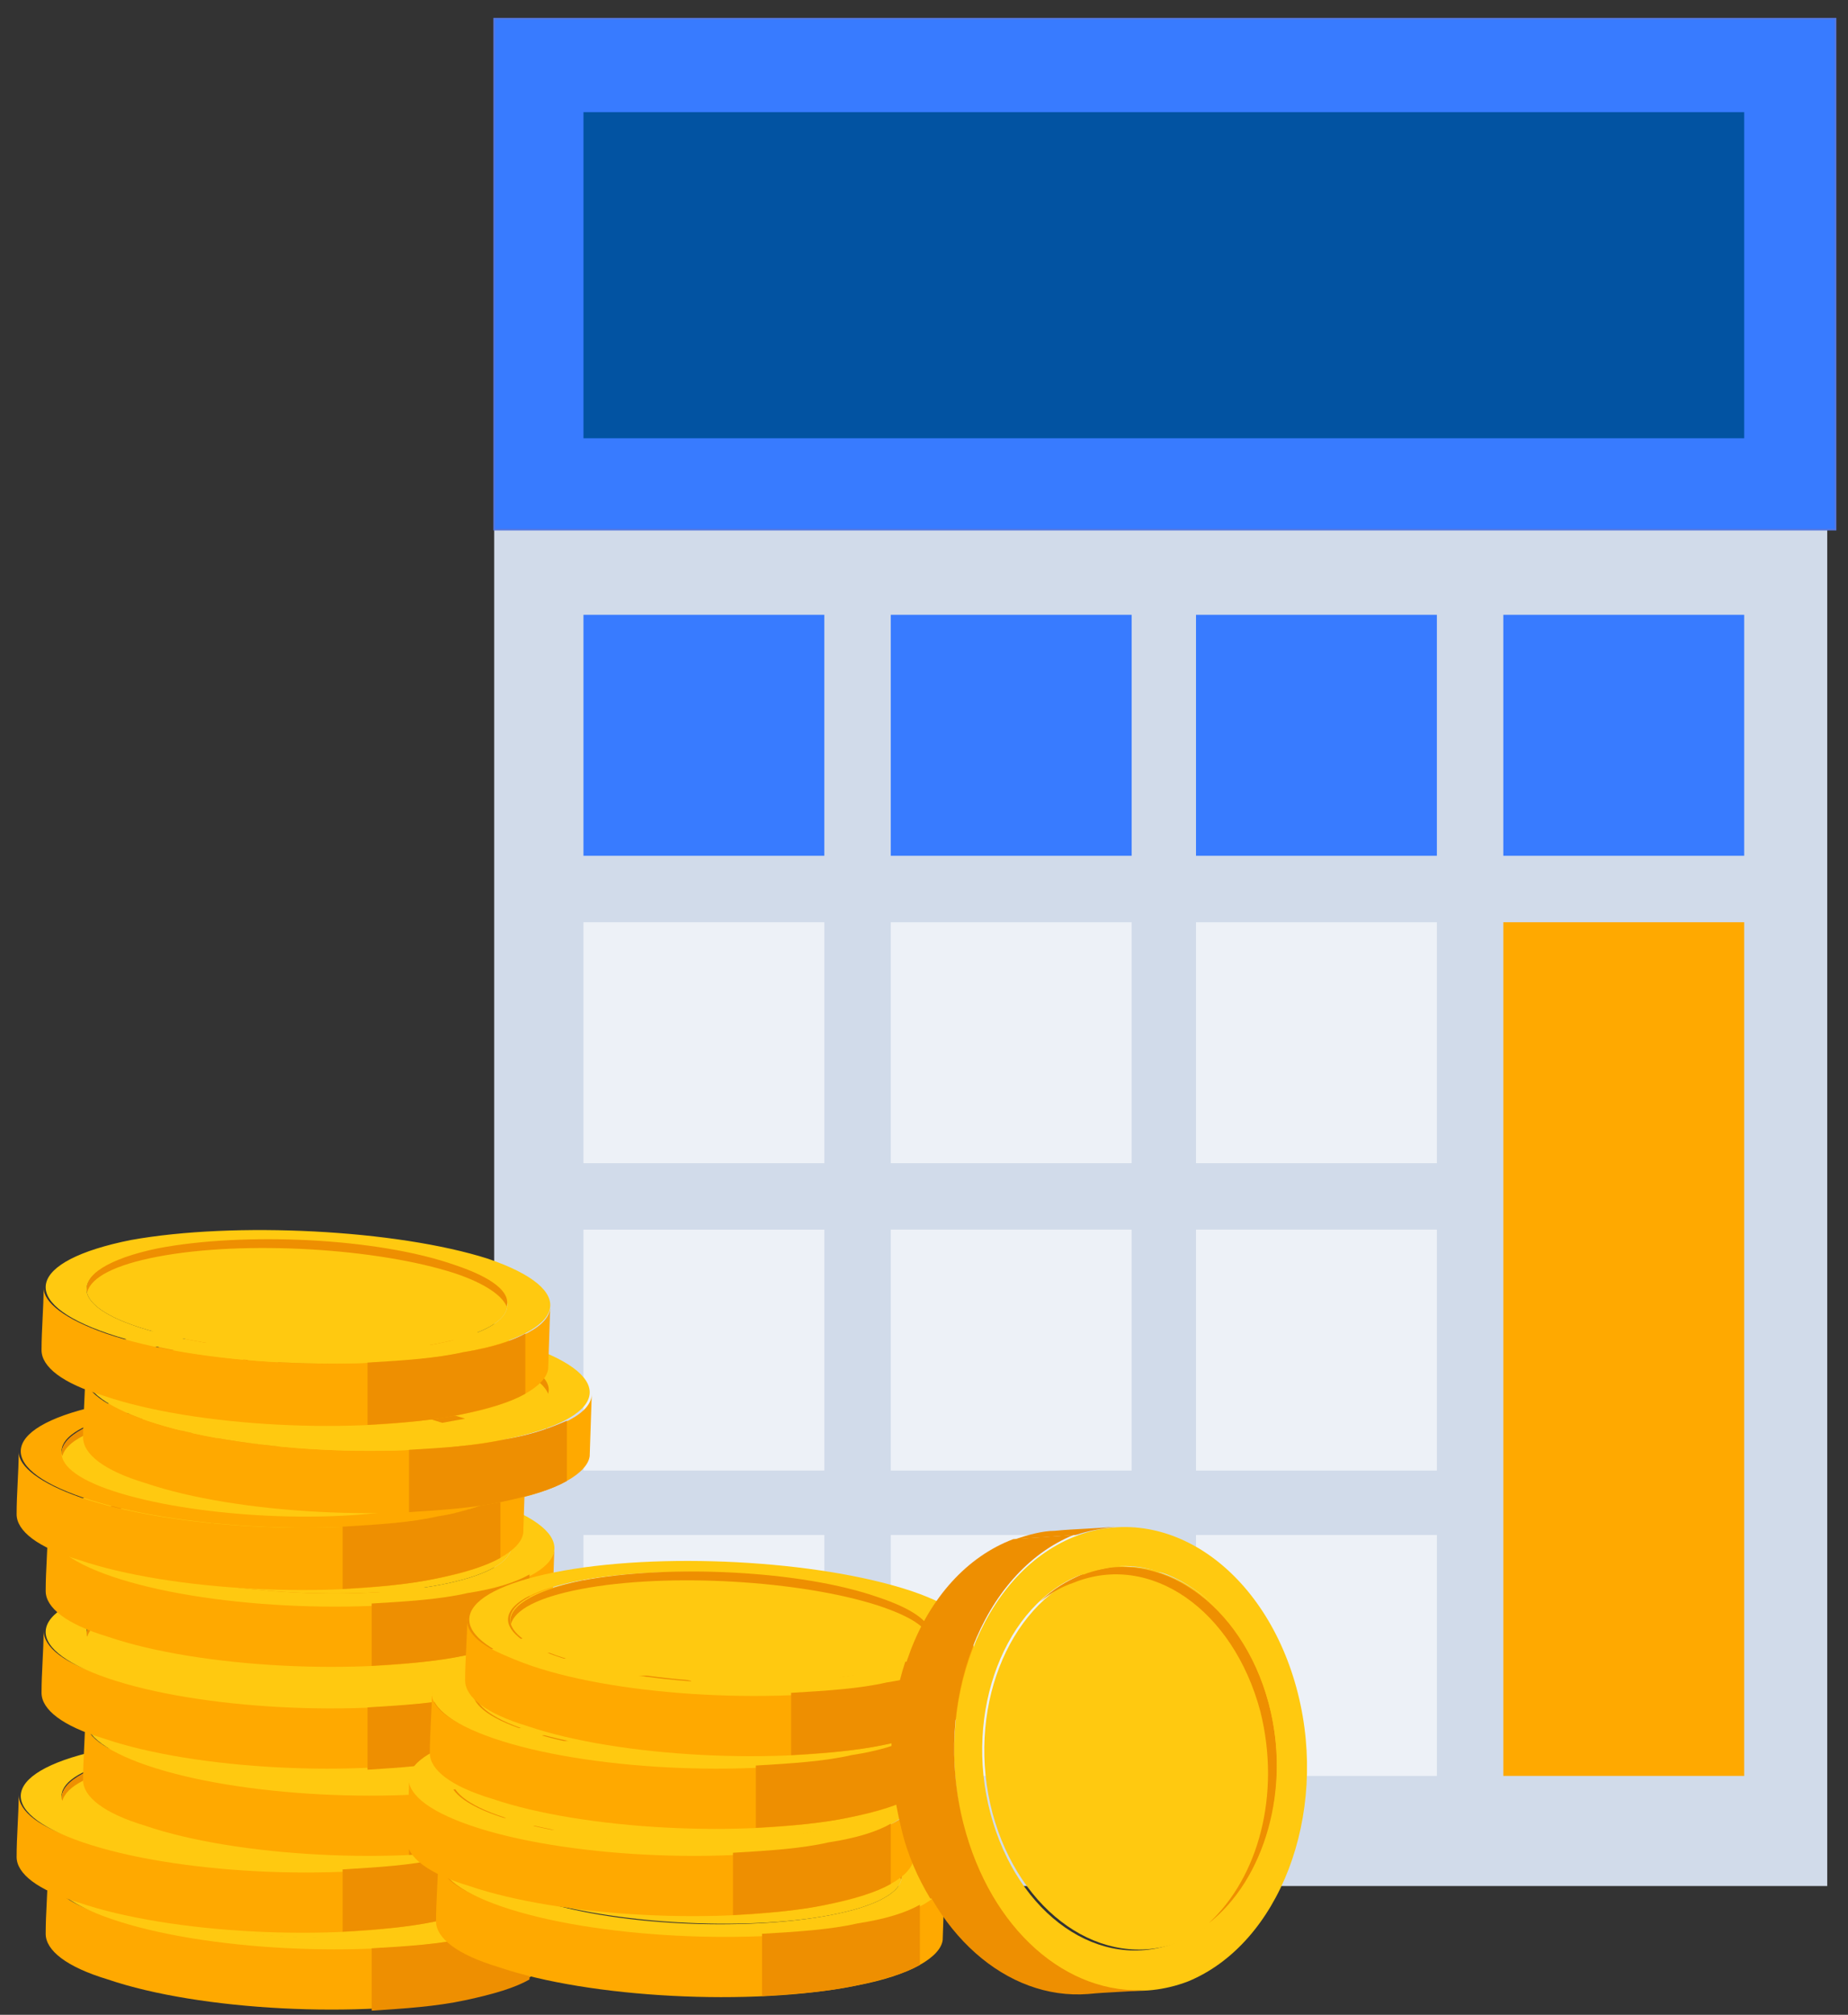<svg width="89" height="97" xmlns="http://www.w3.org/2000/svg">
    <rect width="100%" height="100%" fill="#333333" stroke="none"/>
    <g fill="none" fill-rule="evenodd">
        <path fill="#D1DBEA" d="M23.8.9H88v89.9H23.8z"/>
        <path fill="#EDF1F7" d="M28.1 73.9h11.6v11.6H28.1zM42.9 73.9h11.6v11.6H42.9zM57.6 73.9h11.6v11.6H57.6zM28.1 59.2h11.6v11.6H28.1zM28.1 44.4h11.6V56H28.1z"/>
        <path fill="#387BFF" d="M28.1 29.6h11.6v11.6H28.1z"/>
        <path fill="#EDF1F7" d="M42.9 59.2h11.6v11.6H42.9zM42.9 44.4h11.6V56H42.9z"/>
        <path fill="#387BFF" d="M42.9 29.6h11.6v11.6H42.9z"/>
        <path fill="#EDF1F7" d="M57.6 59.2h11.6v11.6H57.6zM57.6 44.4h11.6V56H57.6z"/>
        <path fill="#387BFF" d="M57.6 29.6h11.6v11.6H57.6z"/>
        <path fill="#FFA900" d="M72.4 44.4H84v41.1H72.4z"/>
        <path fill="#387BFF" d="M72.4 29.6H84v11.6H72.4zM23.8.9h64.6v24.6H23.8z"/>
        <path stroke="#5578E0" stroke-width=".078" d="M23.8.9h64.6v24.6H23.8z"/>
        <path fill="#0253A2" d="M28.1 5.4H84v15.7H28.1z"/>
        <g fill-rule="nonzero">
            <path d="M24.5 94c0-.8.1-1.9.1-2.7 0 .5-.1 2-.1 2.7 0-.1 0-.1 0 0z" fill="#FFC910"/>
            <path d="M2.3 90.1c0 1-.1 2-.1 3 0 .8 1 1.6 3 2.2 4.4 1.5 12.2 1.9 17.2.9 2.7-.5 4.1-1.4 4.2-2.2l.1-3c0 .9-1.4 1.7-4.2 2.2-5.1 1-12.8.6-17.2-.9-2-.6-3-1.4-3-2.2z" fill="#FFA900"/>
            <path d="M23.7 88.8c4.4 1.5 3.9 3.5-1.1 4.5-5.1 1-12.8.6-17.2-.9-4.4-1.5-3.9-3.5 1.1-4.5s12.7-.6 17.2.9zm-2.5 4c4.2-.8 4.6-2.5.9-3.7-3.7-1.2-10.1-1.6-14.3-.8-4.2.8-4.6 2.5-.9 3.7 3.7 1.3 10.1 1.7 14.3.8" fill="#FFC910"/>
            <path d="M7.8 88.4c-4.2.8-4.6 2.5-.9 3.7 3.7 1.2 10.1 1.6 14.3.8 4.2-.8 4.6-2.5.9-3.7-3.7-1.3-10.1-1.6-14.3-.8z" fill="#FFC910"/>
            <path d="M22.1 89.5c-3.7-1.2-10.1-1.6-14.3-.8-2.1.4-3.2 1-3.4 1.7-.2-.8 1-1.6 3.4-2.1 4.2-.8 10.6-.5 14.3.8 1.8.6 2.7 1.3 2.5 2-.2-.5-1-1.1-2.5-1.6zM25.5 92.4v2.9c-.7.4-1.7.7-3.1 1-1.4.3-2.9.4-4.5.5v-3c1.7-.1 3.3-.2 4.6-.5 1.3-.3 2.3-.6 3-.9z" fill="#EE8F01"/>
            <path d="m9.6 89.3 1.1.4c-.4.1-.7.3-.6.4 0 .2.3.4.8.5l1.1-.2c-.3-.1-.4-.2-.4-.3 0-.1.2-.2.6-.2.4-.1.7-.1 1.2-.1.4 0 .8.1 1.1.2.1 0 .2.1.3.1.1 0 .1.1.1.1 0 .1-.2.2-.6.3-.3.1-.4.1-.5.2-.4.2-.6.3-.5.5.1.2.3.3.8.5.6.2 1.3.3 2.1.4.8.1 1.5.1 2.1 0l1.3.4 1.1-.2-1.3-.4c.6-.2.8-.3.8-.5s-.3-.4-1-.6l-1.1.2c.4.1.6.3.5.4 0 .1-.3.2-.7.3-.4.1-.9.1-1.3.1-.5 0-.9-.1-1.3-.2-.1 0-.2-.1-.3-.1-.1 0-.1-.1-.2-.1-.1-.1.1-.3.6-.4.1 0 .1 0 .2-.1.6-.2.9-.4.9-.6 0-.2-.2-.3-.7-.5-.6-.2-1.2-.3-1.9-.4-.7-.1-1.4 0-2 0l-1.1-.4-1.2.3z" fill="#EE8F01"/>
            <path d="m9.6 88.9 1.1.4c-.4.1-.7.3-.6.4 0 .2.3.4.8.5L12 90c-.3-.1-.4-.2-.4-.3 0-.1.2-.2.6-.2.4-.1.7-.1 1.2-.1.4 0 .8.1 1.1.2.1 0 .2.1.3.1.1 0 .1.1.1.1 0 .1-.2.2-.6.3-.3.1-.4.1-.5.2-.4.2-.6.3-.5.5.1.2.3.3.8.5.6.2 1.3.3 2.1.4.8.1 1.5.1 2.1 0l1.3.4 1.1-.2-1.3-.4c.6-.2.8-.3.8-.5s-.3-.4-1-.6l-1.1.2c.4.1.6.3.5.4 0 .1-.3.2-.7.3-.4.1-.9.1-1.3.1-.5 0-.9-.1-1.3-.2-.1 0-.2-.1-.3-.1-.1 0-.1-.1-.2-.1-.1-.1.1-.3.6-.4.1 0 .1 0 .2-.1.6-.2.9-.4.9-.6 0-.2-.2-.3-.7-.5-.6-.2-1.2-.3-1.9-.4-.7-.1-1.4 0-2 0l-1.1-.4-1.2.3z" fill="#FFC910"/>
            <g>
                <path d="M23.1 90.2c0-.8.1-1.9.1-2.7 0 .6-.1 2.1-.1 2.7z" fill="#FFC910"/>
                <path d="M.9 86.4c0 1-.1 2-.1 3 0 .8 1 1.6 3 2.2 4.4 1.5 12.2 1.9 17.2.9 2.7-.5 4.1-1.4 4.2-2.2l.1-3c0 .9-1.4 1.7-4.2 2.2-5.1 1-12.8.6-17.2-.9-2-.6-3-1.4-3-2.2z" fill="#FFA900"/>
                <path d="M22.3 85.1c4.4 1.5 3.9 3.5-1.1 4.5-5.1 1-12.8.6-17.2-.9-4.4-1.5-3.9-3.5 1.1-4.5s12.7-.6 17.2.9zm-2.5 4c4.2-.8 4.6-2.5.9-3.7-3.7-1.2-10.1-1.6-14.3-.8-4.2.8-4.6 2.5-.9 3.7 3.7 1.3 10.1 1.6 14.3.8" fill="#FFC910"/>
                <path d="M6.4 84.7c-4.2.8-4.6 2.5-.9 3.7 3.7 1.2 10.1 1.6 14.3.8 4.2-.8 4.6-2.5.9-3.7-3.7-1.3-10.1-1.7-14.3-.8z" fill="#FFC910"/>
                <path d="M20.7 85.8C17 84.6 10.6 84.2 6.4 85c-2.1.4-3.2 1-3.4 1.7-.2-.8 1-1.6 3.4-2.1 4.2-.8 10.6-.5 14.3.8 1.8.6 2.7 1.3 2.5 2-.2-.5-1-1.1-2.5-1.6zM24.1 88.6v2.9c-.7.4-1.7.7-3.1 1-1.4.3-2.9.4-4.5.5v-3c1.7-.1 3.3-.2 4.6-.5 1.3-.2 2.3-.5 3-.9z" fill="#EE8F01"/>
                <path d="m8.2 85.6 1.1.4c-.4.1-.7.3-.6.4 0 .2.3.4.8.5l1.1-.2c-.3-.1-.4-.2-.4-.3 0-.1.2-.2.6-.2.4-.1.7-.1 1.2-.1.4 0 .8.1 1.1.2.1 0 .2.1.3.1.1 0 .1.1.1.1 0 .1-.2.2-.6.3-.3.1-.4.1-.5.2-.4.2-.6.3-.5.5.1.2.3.3.8.5.6.2 1.3.3 2.1.4.8.1 1.5.1 2.1 0l1.3.4 1.1-.2-1.3-.4c.6-.2.8-.3.8-.5s-.3-.4-1-.6l-1.1.2c.4.1.6.3.5.4 0 .1-.3.2-.7.3-.4.1-.9.1-1.3.1-.5 0-.9-.1-1.3-.2-.1 0-.2-.1-.3-.1-.1 0-.1-.1-.2-.1-.1-.1.1-.3.6-.4.1 0 .1 0 .2-.1.6-.2.9-.4.9-.6 0-.2-.2-.3-.7-.5-.6-.2-1.2-.3-1.9-.4-.7-.1-1.4 0-2 0l-1.1-.4-1.2.3z" fill="#EE8F01"/>
                <path d="m8.2 85.2 1.1.4c-.4.1-.7.3-.6.4 0 .2.3.4.8.5l1.1-.2c-.3-.1-.4-.2-.4-.3 0-.1.2-.2.6-.2.4-.1.7-.1 1.2-.1.4 0 .8.1 1.1.2.1 0 .2.1.3.1.1 0 .1.1.1.1 0 .1-.2.2-.6.3-.3.1-.4.1-.5.2-.4.2-.6.3-.5.5.1.2.3.3.8.5.6.2 1.3.3 2.1.4.8.1 1.5.1 2.1 0l1.3.4 1.1-.2-1.3-.4c.6-.2.8-.3.8-.5s-.3-.4-1-.6l-1.1.2c.4.1.6.3.5.4 0 .1-.3.2-.7.3-.4.1-.9.1-1.3.1-.5 0-.9-.1-1.3-.2-.1 0-.2-.1-.3-.1-.1 0-.1-.1-.2-.1-.1-.1.1-.3.6-.4.1 0 .1 0 .2-.1.6-.2.9-.4.9-.6 0-.2-.2-.3-.7-.5-.6-.2-1.2-.3-1.9-.4-.7-.1-1.4 0-2 0l-1.1-.4-1.2.3z" fill="#FFC910"/>
            </g>
            <g>
                <path d="M26.3 86.5c0-.8.1-1.9.1-2.7-.1.6-.1 2.1-.1 2.7z" fill="#FFC910"/>
                <path d="M4.1 82.7c0 1-.1 2-.1 3 0 .8 1 1.6 3 2.2 4.4 1.5 12.2 1.9 17.2.9 2.7-.5 4.1-1.4 4.2-2.2l.1-3c0 .9-1.4 1.7-4.2 2.2-5.1 1-12.8.6-17.2-.9-2.1-.6-3.1-1.4-3-2.2z" fill="#FFA900"/>
                <path d="M25.4 81.4c4.4 1.5 3.9 3.5-1.1 4.5-5.1 1-12.8.6-17.2-.9-4.4-1.5-3.9-3.5 1.1-4.5 5.1-1 12.8-.6 17.2.9zm-2.5 4c4.2-.8 4.6-2.5.9-3.7-3.7-1.2-10.1-1.6-14.3-.8-4.2.8-4.6 2.5-.9 3.7 3.7 1.3 10.1 1.6 14.3.8" fill="#FFC910"/>
                <path d="M9.6 81c-4.2.8-4.6 2.5-.9 3.7 3.7 1.2 10.1 1.6 14.3.8 4.2-.8 4.6-2.5.9-3.7-3.7-1.3-10.1-1.7-14.3-.8z" fill="#FFC910"/>
                <path d="M23.9 82.1c-3.7-1.2-10.1-1.6-14.3-.8-2.1.4-3.2 1-3.4 1.7-.2-.8 1-1.6 3.4-2.1 4.2-.8 10.6-.5 14.3.8 1.8.6 2.7 1.3 2.5 2-.2-.5-1-1.1-2.5-1.6zM27.3 84.9v2.9c-.7.4-1.7.7-3.1 1-1.4.3-2.9.4-4.5.5v-3c1.7-.1 3.3-.2 4.6-.5 1.3-.2 2.3-.5 3-.9z" fill="#EE8F01"/>
                <path d="m11.3 81.9 1.1.4c-.4.1-.7.3-.6.4 0 .2.3.4.8.5l1.1-.2c-.3-.1-.4-.2-.4-.3 0-.1.2-.2.6-.2.4-.1.7-.1 1.2-.1.4 0 .8.1 1.1.2.1 0 .2.1.3.1.1 0 .1.1.1.1 0 .1-.2.2-.6.3-.3.1-.4.1-.5.2-.4.2-.6.3-.5.5.1.2.3.3.8.5.6.2 1.3.3 2.1.4.8.1 1.5.1 2.1 0l1.3.4 1.1-.2-1.3-.4c.6-.2.8-.3.8-.5s-.3-.4-1-.6l-1.1.2c.4.1.6.3.5.4 0 .1-.3.2-.7.3-.4.1-.9.1-1.3.1-.5 0-.9-.1-1.3-.2-.1 0-.2-.1-.3-.1-.1 0-.1-.1-.2-.1-.1-.1.1-.3.6-.4.1 0 .1 0 .2-.1.6-.2.9-.4.9-.6 0-.2-.2-.3-.7-.5-.6-.2-1.2-.3-1.9-.4-.7-.1-1.4 0-2 0l-1.1-.4-1.2.3z" fill="#EE8F01"/>
                <path d="m11.3 81.5 1.1.4c-.4.1-.7.3-.6.4 0 .2.3.4.8.5l1.1-.2c-.3-.1-.4-.2-.4-.3 0-.1.2-.2.6-.2.4-.1.7-.1 1.2-.1.4 0 .8.1 1.1.2.1 0 .2.1.3.1.1 0 .1.1.1.1 0 .1-.2.2-.6.3-.3.1-.4.1-.5.2-.4.2-.6.3-.5.5.1.2.3.3.8.5.6.2 1.3.3 2.1.4.8.1 1.5.1 2.1 0l1.3.4 1.1-.2-1.3-.4c.6-.2.8-.3.8-.5s-.3-.4-1-.6l-1.1.2c.4.1.6.3.5.4 0 .1-.3.2-.7.3-.4.1-.9.1-1.3.1-.5 0-.9-.1-1.3-.2-.1 0-.2-.1-.3-.1-.1 0-.1-.1-.2-.1-.1-.1.1-.3.6-.4.1 0 .1 0 .2-.1.6-.2.9-.4.9-.6 0-.2-.2-.3-.7-.5-.6-.2-1.2-.3-1.9-.4-.7-.1-1.4 0-2 0l-1.1-.4-1.2.3z" fill="#FFC910"/>
            </g>
            <g>
                <path d="M24.3 82.4c0-.8.1-1.9.1-2.7 0 .5-.1 2-.1 2.7 0-.1 0-.1 0 0z" fill="#FFC910"/>
                <path d="M2.1 78.5c0 1-.1 2-.1 3 0 .8 1 1.6 3 2.2 4.4 1.5 12.2 1.9 17.2.9 2.7-.5 4.1-1.4 4.2-2.2l.1-3c0 .9-1.4 1.7-4.2 2.2-5.1 1-12.8.6-17.2-.9-2-.6-3-1.4-3-2.2z" fill="#FFA900"/>
                <path d="M23.5 77.2c4.4 1.5 3.9 3.5-1.1 4.5-5.1 1-12.8.6-17.2-.9-4.4-1.5-3.9-3.5 1.1-4.5s12.8-.6 17.2.9zm-2.5 4c4.2-.8 4.6-2.5.9-3.7-3.7-1.2-10.1-1.6-14.3-.8-4.2.8-4.6 2.5-.9 3.7 3.7 1.3 10.1 1.6 14.3.8" fill="#FFC910"/>
                <path d="M7.6 76.8c-4.2.8-4.6 2.5-.9 3.7 3.7 1.2 10.1 1.6 14.3.8 4.2-.8 4.6-2.5.9-3.7-3.7-1.3-10.1-1.6-14.3-.8z" fill="#FFC910"/>
                <path d="M21.9 77.9c-3.7-1.2-10.1-1.6-14.3-.8-2.1.4-3.2 1-3.4 1.7-.2-.8 1-1.6 3.4-2.1 4.2-.8 10.6-.5 14.3.8 1.8.6 2.7 1.3 2.5 2-.2-.5-1-1.1-2.5-1.6zM25.3 80.8v2.9c-.7.4-1.7.7-3.1 1-1.4.3-2.9.4-4.5.5v-3c1.7-.1 3.3-.2 4.6-.5 1.3-.3 2.3-.6 3-.9z" fill="#EE8F01"/>
            </g>
            <g>
                <path d="M24.5 77.4c0-.8.1-1.9.1-2.7 0 .6-.1 2.1-.1 2.7z" fill="#FFC910"/>
                <path d="M2.3 73.6c0 1-.1 2-.1 3 0 .8 1 1.6 3 2.2 4.4 1.5 12.2 1.9 17.2.9 2.7-.5 4.1-1.4 4.2-2.2l.1-3c0 .9-1.4 1.7-4.2 2.2-5.1 1-12.8.6-17.2-.9-2-.7-3-1.5-3-2.2z" fill="#FFA900"/>
                <path d="M23.7 72.3c4.4 1.5 3.9 3.5-1.1 4.5-5.1 1-12.8.6-17.2-.9-4.4-1.5-3.9-3.5 1.1-4.5s12.7-.6 17.2.9zm-2.5 4c4.2-.8 4.6-2.5.9-3.7-3.7-1.2-10.1-1.6-14.3-.8-4.2.8-4.6 2.5-.9 3.7 3.7 1.2 10.1 1.6 14.3.8" fill="#FFC910"/>
                <path d="M7.8 71.8c-4.2.8-4.6 2.5-.9 3.7 3.7 1.2 10.1 1.6 14.3.8 4.2-.8 4.6-2.5.9-3.7-3.7-1.3-10.1-1.6-14.3-.8z" fill="#FFC910"/>
                <path d="M22.1 72.9c-3.7-1.2-10.1-1.6-14.3-.8-2.1.4-3.2 1-3.4 1.7-.2-.8 1-1.6 3.4-2.1 4.2-.8 10.6-.5 14.3.8 1.8.6 2.7 1.3 2.5 2-.2-.5-1-1.1-2.5-1.6zM25.5 75.8v2.9c-.7.4-1.7.7-3.1 1-1.4.3-2.9.4-4.5.5v-3c1.7-.1 3.3-.2 4.6-.5 1.3-.2 2.3-.5 3-.9z" fill="#EE8F01"/>
                <path d="m9.6 72.7 1.1.4c-.4.1-.7.3-.6.4 0 .2.3.4.8.5l1.1-.2c-.3-.1-.4-.2-.4-.3 0-.1.2-.2.6-.2.4-.1.7-.1 1.2-.1.4 0 .8.1 1.1.2.1 0 .2.1.3.1.1 0 .1.1.1.1 0 .1-.2.2-.6.3-.3.1-.4.1-.5.2-.4.2-.6.3-.5.5.1.2.3.3.8.5.6.2 1.3.3 2.1.4.8.1 1.5.1 2.1 0l1.3.4 1.1-.2-1.3-.4c.6-.2.8-.3.8-.5s-.3-.4-1-.6l-1.1.2c.4.1.6.3.5.4 0 .1-.3.2-.7.3-.4.1-.9.1-1.3.1-.5 0-.9-.1-1.3-.2-.1 0-.2-.1-.3-.1-.1 0-.1-.1-.2-.1-.1-.1.1-.3.6-.4.1 0 .1 0 .2-.1.6-.2.9-.4.9-.6 0-.2-.2-.3-.7-.5-.6-.2-1.2-.3-1.9-.4-.7-.1-1.4 0-2 0l-1.1-.4-1.2.3z" fill="#EE8F01"/>
                <path d="m9.6 72.3 1.1.4c-.4.1-.7.3-.6.4 0 .2.3.4.8.5l1.1-.2c-.3-.1-.4-.2-.4-.3 0-.1.2-.2.6-.2.4-.1.7-.1 1.2-.1.4 0 .8.1 1.1.2.1 0 .2.1.3.1.1 0 .1.1.1.1 0 .1-.2.2-.6.3-.3.1-.4.1-.5.2-.4.2-.6.3-.5.5.1.2.3.3.8.5.6.2 1.3.3 2.1.4.8.1 1.5.1 2.1 0l1.3.4 1.1-.2-1.3-.4c.6-.2.8-.3.8-.5s-.3-.4-1-.6l-1.1.2c.4.1.6.3.5.4 0 .1-.3.2-.7.3-.4.1-.9.1-1.3.1-.5 0-.9-.1-1.3-.2-.1 0-.2-.1-.3-.1-.1 0-.1-.1-.2-.1-.1-.1.1-.3.6-.4.1 0 .1 0 .2-.1.6-.2.9-.4.9-.6 0-.2-.2-.3-.7-.5-.6-.2-1.2-.3-1.9-.4-.7-.1-1.4 0-2 0l-1.1-.4-1.2.3z" fill="#FFC910"/>
                <g>
                    <path d="M23.1 73.7c0-.8.1-1.9.1-2.7 0 .5-.1 2-.1 2.7 0-.1 0 0 0 0z" fill="#FFC910"/>
                    <path d="M.9 69.9c0 1-.1 2-.1 3 0 .8 1 1.6 3 2.2C8.2 76.6 16 77 21 76c2.7-.5 4.1-1.4 4.2-2.2l.1-3c0 .9-1.4 1.7-4.2 2.2-5.1 1-12.8.6-17.2-.9-2-.7-3-1.5-3-2.2z" fill="#FFA900"/>
                    <path d="M22.3 68.5c4.4 1.5 3.9 3.5-1.1 4.5-5.1 1-12.8.6-17.2-.9-4.4-1.5-3.9-3.5 1.1-4.5s12.7-.6 17.2.9zm-2.5 4c4.2-.8 4.6-2.5.9-3.7-3.7-1.2-10.1-1.6-14.3-.8-4.2.8-4.6 2.5-.9 3.7 3.7 1.3 10.1 1.7 14.3.8" fill="#FFA900"/>
                    <path d="M6.4 68.1c-4.2.8-4.6 2.5-.9 3.7 3.7 1.2 10.1 1.6 14.3.8 4.2-.8 4.6-2.5.9-3.7-3.7-1.3-10.1-1.6-14.3-.8z" fill="#FFC910"/>
                    <path d="M20.7 69.2C17 68 10.6 67.6 6.4 68.4c-2.1.4-3.2 1-3.4 1.7-.2-.8 1-1.6 3.4-2.1 4.2-.8 10.6-.5 14.3.8 1.8.6 2.7 1.3 2.5 2-.2-.5-1-1.1-2.5-1.6zM24.1 72.1V75c-.7.4-1.7.7-3.1 1-1.4.3-2.9.4-4.5.5v-3c1.7-.1 3.3-.2 4.6-.5 1.3-.2 2.3-.6 3-.9z" fill="#EE8F01"/>
                    <path d="m8.2 69 1.1.4c-.4.1-.7.3-.6.4 0 .2.3.4.8.5l1.1-.2c-.3-.1-.4-.2-.4-.3 0-.1.2-.2.6-.2.4-.1.7-.1 1.2-.1.4 0 .8.1 1.1.2.1 0 .2.1.3.1.1 0 .1.1.1.1 0 .1-.2.2-.6.3-.3.1-.4.1-.5.2-.4.2-.6.3-.5.5.1.2.3.3.8.5.6.2 1.3.3 2.1.4.8.1 1.5.1 2.1 0l1.3.4 1.1-.2-1.3-.4c.6-.2.8-.3.8-.5s-.3-.4-1-.6l-1.1.2c.4.1.6.3.5.4 0 .1-.3.2-.7.3-.4.1-.9.1-1.3.1-.5 0-.9-.1-1.3-.2-.1 0-.2-.1-.3-.1-.1 0-.1-.1-.2-.1-.1-.1.1-.3.6-.4.1 0 .1 0 .2-.1.6-.2.9-.4.9-.6 0-.2-.2-.3-.7-.5-.6-.2-1.2-.3-1.9-.4-.7-.1-1.4 0-2 0l-1.1-.4-1.2.3z" fill="#EE8F01"/>
                    <path d="m8.2 68.6 1.1.4c-.4.1-.7.3-.6.4 0 .2.3.4.8.5l1.1-.2c-.3-.1-.4-.2-.4-.3 0-.1.2-.2.6-.2.4-.1.7-.1 1.2-.1.4 0 .8.1 1.1.2.1 0 .2.1.3.1.1 0 .1.1.1.1 0 .1-.2.2-.6.3-.3.1-.4.1-.5.2-.4.2-.6.3-.5.5.1.2.3.3.8.5.6.2 1.3.3 2.1.4.8.1 1.5.1 2.1 0l1.3.4 1.1-.2-1.3-.4c.6-.2.8-.3.8-.5s-.3-.4-1-.6l-1.1.2c.4.1.6.3.5.4 0 .1-.3.2-.7.3-.4.1-.9.1-1.3.1-.5 0-.9-.1-1.3-.2-.1 0-.2-.1-.3-.1-.1 0-.1-.1-.2-.1-.1-.1.1-.3.6-.4.1 0 .1 0 .2-.1.6-.2.9-.4.9-.6 0-.2-.2-.3-.7-.5-.6-.2-1.2-.3-1.9-.4-.7-.1-1.4 0-2 0l-1.1-.4-1.2.3z" fill="#FFC910"/>
                </g>
                <g>
                    <path d="M26.3 70c0-.8.1-1.9.1-2.7-.1.5-.1 2-.1 2.7 0-.1 0 0 0 0z" fill="#FFC910"/>
                    <path d="M4.1 66.2c0 1-.1 2-.1 3 0 .8 1 1.6 3 2.2 4.4 1.5 12.2 1.9 17.2.9 2.7-.5 4.1-1.4 4.2-2.2l.1-3c0 .9-1.4 1.7-4.2 2.2-5.1 1-12.8.6-17.2-.9-2.1-.7-3.1-1.5-3-2.2z" fill="#FFA900"/>
                    <path d="M25.4 64.8c4.4 1.5 3.9 3.5-1.1 4.5-5.1 1-12.8.6-17.2-.9-4.4-1.5-3.9-3.5 1.1-4.5 5.1-1 12.8-.6 17.2.9zm-2.5 4c4.2-.8 4.6-2.5.9-3.7-3.7-1.2-10.1-1.6-14.3-.8-4.2.8-4.6 2.5-.9 3.7 3.7 1.3 10.1 1.7 14.3.8" fill="#FFC910"/>
                    <path d="M9.6 64.4c-4.2.8-4.6 2.5-.9 3.7 3.7 1.2 10.1 1.6 14.3.8 4.2-.8 4.6-2.5.9-3.7-3.7-1.3-10.1-1.6-14.3-.8z" fill="#FFC910"/>
                    <path d="M23.9 65.5c-3.7-1.2-10.1-1.6-14.3-.8-2.1.4-3.2 1-3.4 1.7-.2-.8 1-1.6 3.4-2.1 4.2-.8 10.6-.5 14.3.8 1.8.6 2.7 1.3 2.5 2-.2-.5-1-1.1-2.5-1.6zM27.3 68.4v2.9c-.7.4-1.7.7-3.1 1-1.4.3-2.9.4-4.5.5v-3c1.7-.1 3.3-.2 4.6-.5 1.3-.2 2.3-.6 3-.9z" fill="#EE8F01"/>
                    <path d="m11.3 65.3 1.1.4c-.4.1-.7.3-.6.4 0 .2.3.4.8.5l1.1-.2c-.3-.1-.4-.2-.4-.3 0-.1.2-.2.6-.2.4-.1.7-.1 1.2-.1.4 0 .8.1 1.1.2.1 0 .2.1.3.1.1 0 .1.1.1.1 0 .1-.2.2-.6.3-.3.1-.4.1-.5.2-.4.2-.6.3-.5.5.1.2.3.3.8.5.6.2 1.3.3 2.1.4.8.1 1.5.1 2.1 0l1.3.4 1.1-.2-1.3-.4c.6-.2.8-.3.8-.5s-.3-.4-1-.6l-1.1.2c.4.1.6.3.5.4 0 .1-.3.2-.7.3-.4.1-.9.1-1.3.1-.5 0-.9-.1-1.3-.2-.1 0-.2-.1-.3-.1-.1 0-.1-.1-.2-.1-.1-.1.1-.3.6-.4.1 0 .1 0 .2-.1.6-.2.9-.4.9-.6 0-.2-.2-.3-.7-.5-.6-.2-1.2-.3-1.9-.4-.7-.1-1.4 0-2 0l-1.1-.4-1.2.3z" fill="#EE8F01"/>
                    <path d="m11.3 64.9 1.1.4c-.4.1-.7.3-.6.4 0 .2.3.4.8.5l1.1-.2c-.3-.1-.4-.2-.4-.3 0-.1.2-.2.6-.2.4-.1.7-.1 1.2-.1.4 0 .8.1 1.1.2.1 0 .2.1.3.1.1 0 .1.1.1.1 0 .1-.2.2-.6.3-.3.1-.4.1-.5.2-.4.2-.6.3-.5.5.1.2.3.3.8.5.6.2 1.3.3 2.1.4.8.1 1.5.1 2.1 0l1.3.4 1.1-.2-1.3-.4c.6-.2.8-.3.8-.5s-.3-.4-1-.6l-1.1.2c.4.1.6.3.5.4 0 .1-.3.2-.7.3-.4.1-.9.1-1.3.1-.5 0-.9-.1-1.3-.2-.1 0-.2-.1-.3-.1-.1 0-.1-.1-.2-.1-.1-.1.1-.3.6-.4.1 0 .1 0 .2-.1.6-.2.9-.4.9-.6 0-.2-.2-.3-.7-.5-.6-.2-1.2-.3-1.9-.4-.7-.1-1.4 0-2 0l-1.1-.4-1.2.3z" fill="#FFC910"/>
                </g>
                <g>
                    <path d="M24.3 65.8c0-.8.1-1.9.1-2.7 0 .6-.1 2.1-.1 2.7 0-.1 0 0 0 0z" fill="#FFC910"/>
                    <path d="M2.1 62c0 1-.1 2-.1 3 0 .8 1 1.6 3 2.2 4.4 1.5 12.2 1.9 17.2.9 2.7-.5 4.1-1.4 4.2-2.2l.1-3c0 .9-1.4 1.7-4.2 2.2-5.1 1-12.8.6-17.2-.9-2-.7-3-1.5-3-2.2z" fill="#FFA900"/>
                    <path d="M23.5 60.6c4.4 1.5 3.9 3.5-1.1 4.5-5.1 1-12.8.6-17.2-.9-4.4-1.5-3.9-3.5 1.1-4.5 5-.9 12.8-.5 17.2.9zM21 64.7c4.2-.8 4.6-2.5.9-3.7-3.7-1.2-10.1-1.6-14.3-.8-4.2.8-4.6 2.5-.9 3.7 3.7 1.2 10.1 1.6 14.3.8" fill="#FFC910"/>
                    <path d="M7.6 60.2c-4.2.8-4.6 2.5-.9 3.7 3.7 1.2 10.1 1.6 14.3.8 4.2-.8 4.6-2.5.9-3.7-3.7-1.3-10.1-1.6-14.3-.8z" fill="#FFC910"/>
                    <path d="M21.9 61.3c-3.7-1.2-10.1-1.6-14.3-.8-2.1.4-3.2 1-3.4 1.7-.2-.8 1-1.6 3.4-2.1 4.2-.8 10.6-.5 14.3.8 1.8.6 2.7 1.3 2.5 2-.2-.5-1-1.1-2.5-1.6zM25.3 64.2v2.9c-.7.4-1.7.7-3.1 1-1.4.3-2.9.4-4.5.5v-3c1.7-.1 3.3-.2 4.6-.5 1.3-.2 2.3-.5 3-.9z" fill="#EE8F01"/>
                </g>
            </g>
            <g>
                <path d="M43.3 93.3c0-.8.1-1.9.1-2.7 0 .6-.1 2.1-.1 2.7z" fill="#FFC910"/>
                <path d="M21.1 89.5c0 1-.1 2-.1 3 0 .8 1 1.6 3 2.2 4.4 1.5 12.2 1.9 17.2.9 2.7-.5 4.1-1.4 4.2-2.2l.1-3c0 .9-1.4 1.7-4.2 2.2-5.1 1-12.8.6-17.2-.9-2-.6-3-1.4-3-2.2z" fill="#FFA900"/>
                <path d="M42.5 88.2c4.4 1.5 3.9 3.5-1.1 4.5-5.1 1-12.8.6-17.2-.9-4.4-1.5-3.9-3.5 1.1-4.5s12.7-.6 17.2.9zm-2.5 4c4.2-.8 4.6-2.5.9-3.7-3.7-1.2-10.1-1.6-14.3-.8-4.2.8-4.6 2.5-.9 3.7 3.7 1.3 10.1 1.6 14.3.8" fill="#FFC910"/>
                <path d="M26.6 87.7c-4.2.8-4.6 2.5-.9 3.7 3.7 1.2 10.1 1.6 14.3.8 4.2-.8 4.6-2.5.9-3.7-3.7-1.2-10.1-1.6-14.3-.8z" fill="#FFC910"/>
                <path d="M40.9 88.9c-3.7-1.2-10.1-1.6-14.3-.8-2.1.4-3.2 1-3.4 1.7-.2-.8 1-1.6 3.4-2.1 4.2-.8 10.6-.5 14.3.8 1.8.6 2.7 1.3 2.5 2-.2-.6-1-1.1-2.5-1.6zM44.3 91.7v2.9c-.7.4-1.7.7-3.1 1-1.4.3-2.9.4-4.5.5v-3c1.7-.1 3.3-.2 4.6-.5 1.3-.2 2.3-.5 3-.9z" fill="#EE8F01"/>
                <path d="m28.4 88.7 1.1.4c-.4.1-.7.3-.6.4 0 .2.3.4.8.5l1.1-.2c-.3-.1-.4-.2-.4-.3 0-.1.2-.2.6-.2.4-.1.7-.1 1.2-.1.4 0 .8.1 1.1.2.1 0 .2.1.3.1.1 0 .1.1.1.1 0 .1-.2.2-.6.3-.3.1-.4.1-.5.2-.4.2-.6.3-.5.5.1.2.3.3.8.5.6.2 1.3.3 2.1.4.8.1 1.5.1 2.1 0l1.3.4 1.1-.2-1.3-.4c.6-.2.8-.3.8-.5s-.3-.4-1-.6l-1.1.2c.4.1.6.3.5.4 0 .1-.3.2-.7.3-.4.1-.9.1-1.3.1-.5 0-.9-.1-1.3-.2-.1 0-.2-.1-.3-.1-.1 0-.1-.1-.2-.1-.1-.1.1-.3.6-.4.1 0 .1 0 .2-.1.6-.2.9-.4.9-.6 0-.2-.2-.3-.7-.5-.6-.2-1.2-.3-1.9-.4-.7-.1-1.4 0-2 0l-1.1-.4-1.2.3z" fill="#EE8F01"/>
                <path d="m28.4 88.2 1.1.4c-.4.1-.7.3-.6.4 0 .2.3.4.8.5l1.1-.2c-.3-.1-.4-.2-.4-.3 0-.1.2-.2.6-.2.4-.1.7-.1 1.2-.1.4 0 .8.1 1.1.2.1 0 .2.1.3.1.1 0 .1.1.1.1 0 .1-.2.2-.6.3-.3.1-.4.1-.5.2-.4.2-.6.3-.5.5.1.2.3.3.8.5.6.2 1.3.3 2.1.4.8.1 1.5.1 2.1 0l1.3.4 1.1-.2-1.3-.4c.6-.2.8-.3.8-.5s-.3-.4-1-.6l-1.1.2c.4.1.6.3.5.4 0 .1-.3.2-.7.3-.4.1-.9.1-1.3.1-.5 0-.9-.1-1.3-.2-.1 0-.2-.1-.3-.1-.1 0-.1-.1-.2-.1-.1-.1.1-.3.6-.4.1 0 .1 0 .2-.1.6-.2.9-.4.9-.6 0-.2-.2-.3-.7-.5-.6-.2-1.2-.3-1.9-.4-.7-.1-1.4 0-2 0l-1.1-.4-1.2.3z" fill="#FFC910"/>
                <g>
                    <path d="M41.9 89.4c0-.8.1-1.9.1-2.7-.1.6-.1 2.1-.1 2.7z" fill="#FFC910"/>
                    <path d="M19.7 85.6c0 1-.1 2-.1 3 0 .8 1 1.6 3 2.2 4.4 1.5 12.2 1.9 17.2.9 2.7-.5 4.1-1.4 4.2-2.2l.1-3c0 .9-1.4 1.7-4.2 2.2-5.1 1-12.8.6-17.2-.9-2.1-.7-3.1-1.5-3-2.2z" fill="#FFA900"/>
                    <path d="M41 84.3c4.4 1.5 3.9 3.5-1.1 4.5-5.1 1-12.8.6-17.2-.9-4.4-1.5-3.9-3.5 1.1-4.5 5.1-1 12.8-.6 17.2.9zm-2.5 4c4.2-.8 4.6-2.5.9-3.7-3.7-1.2-10.1-1.6-14.3-.8-4.2.8-4.6 2.5-.9 3.7 3.7 1.2 10.1 1.6 14.3.8" fill="#FFC910"/>
                    <path d="M25.2 83.8c-4.2.8-4.6 2.5-.9 3.7 3.7 1.2 10.1 1.6 14.3.8 4.2-.8 4.6-2.5.9-3.7-3.7-1.3-10.1-1.6-14.3-.8z" fill="#FFC910"/>
                    <path d="M39.5 84.9c-3.7-1.2-10.1-1.6-14.3-.8-2.1.4-3.2 1-3.4 1.7-.2-.8 1-1.6 3.4-2.1 4.2-.8 10.6-.5 14.3.8 1.8.6 2.7 1.3 2.5 2-.2-.5-1-1.1-2.5-1.6zM42.9 87.8v2.9c-.7.4-1.7.7-3.1 1-1.4.3-2.9.4-4.5.5v-3c1.7-.1 3.3-.2 4.6-.5 1.3-.2 2.3-.5 3-.9z" fill="#EE8F01"/>
                    <path d="m26.9 84.7 1.1.4c-.4.1-.7.3-.6.4 0 .2.3.4.8.5l1.1-.2c-.3-.1-.4-.2-.4-.3 0-.1.2-.2.6-.2.4-.1.7-.1 1.2-.1.4 0 .8.1 1.1.2.1 0 .2.1.3.1.1 0 .1.1.1.1 0 .1-.2.2-.6.3-.3.1-.4.1-.5.2-.4.2-.6.3-.5.5.1.2.3.3.8.5.6.2 1.3.3 2.1.4.8.1 1.5.1 2.1 0l1.3.4 1.1-.2-1.3-.4c.6-.2.8-.3.8-.5s-.3-.4-1-.6l-1.1.2c.4.1.6.3.5.4 0 .1-.3.2-.7.3-.4.1-.9.1-1.3.1-.5 0-.9-.1-1.3-.2-.1 0-.2-.1-.3-.1-.1 0-.1-.1-.2-.1-.1-.1.1-.3.6-.4.1 0 .1 0 .2-.1.6-.2.9-.4.9-.6 0-.2-.2-.3-.7-.5-.6-.2-1.2-.3-1.9-.4-.7-.1-1.4 0-2 0l-1.1-.4-1.2.3z" fill="#EE8F01"/>
                    <path d="m26.9 84.3 1.1.4c-.4.1-.7.3-.6.4 0 .2.3.4.8.5l1.1-.2c-.3-.1-.4-.2-.4-.3 0-.1.2-.2.6-.2.4-.1.7-.1 1.2-.1.4 0 .8.1 1.1.2.1 0 .2.1.3.1.1 0 .1.1.1.1 0 .1-.2.2-.6.3-.3.1-.4.1-.5.2-.4.2-.6.3-.5.5.1.2.3.3.8.5.6.2 1.3.3 2.1.4.8.1 1.5.1 2.1 0l1.3.4 1.1-.2-1.3-.4c.6-.2.8-.3.8-.5s-.3-.4-1-.6l-1.1.2c.4.1.6.3.5.4 0 .1-.3.2-.7.3-.4.1-.9.1-1.3.1-.5 0-.9-.1-1.3-.2-.1 0-.2-.1-.3-.1-.1 0-.1-.1-.2-.1-.1-.1.1-.3.6-.4.1 0 .1 0 .2-.1.6-.2.9-.4.9-.6 0-.2-.2-.3-.7-.5-.6-.2-1.2-.3-1.9-.4-.7-.1-1.4 0-2 0l-1.1-.4-1.2.3z" fill="#FFC910"/>
                </g>
                <g>
                    <path d="M43 85.2c0-.8.1-1.9.1-2.7-.1.6-.1 2.1-.1 2.7z" fill="#FFC910"/>
                    <path d="M20.8 81.4c0 1-.1 2-.1 3 0 .8 1 1.6 3 2.2 4.4 1.5 12.2 1.9 17.2.9 2.7-.5 4.1-1.4 4.2-2.2l.1-3c0 .9-1.4 1.7-4.2 2.2-5.1 1-12.8.6-17.2-.9-2.1-.6-3.1-1.4-3-2.2z" fill="#FFA900"/>
                    <path d="M42.1 80.1c4.4 1.5 3.9 3.5-1.1 4.5-5.1 1-12.8.6-17.2-.9-4.4-1.5-3.9-3.5 1.1-4.5 5.1-1 12.8-.6 17.2.9zm-2.5 4c4.2-.8 4.6-2.5.9-3.7-3.7-1.2-10.1-1.6-14.3-.8-4.2.8-4.6 2.5-.9 3.7 3.7 1.3 10.1 1.6 14.3.8" fill="#FFC910"/>
                    <path d="M26.3 79.6c-4.2.8-4.6 2.5-.9 3.7 3.7 1.2 10.1 1.6 14.3.8 4.2-.8 4.6-2.5.9-3.7-3.7-1.2-10.1-1.6-14.3-.8z" fill="#FFC910"/>
                    <path d="M40.6 80.8c-3.7-1.2-10.1-1.6-14.3-.8-2.1.4-3.2 1-3.4 1.7-.2-.8 1-1.6 3.4-2.1 4.2-.8 10.6-.5 14.3.8 1.8.6 2.7 1.3 2.5 2-.2-.6-1-1.1-2.5-1.6zM44 83.6v2.9c-.7.4-1.7.7-3.1 1-1.4.3-2.9.4-4.5.5v-3c1.7-.1 3.3-.2 4.6-.5 1.3-.2 2.3-.5 3-.9z" fill="#EE8F01"/>
                    <path d="m28 80.6 1.1.4c-.4.1-.7.3-.6.4 0 .2.3.4.8.5l1.1-.2c-.3-.1-.4-.2-.4-.3 0-.1.2-.2.6-.2.4-.1.7-.1 1.2-.1.4 0 .8.1 1.1.2.1 0 .2.1.3.1.1 0 .1.1.1.1 0 .1-.2.2-.6.3-.3.1-.4.1-.5.2-.4.2-.6.3-.5.5.1.2.3.3.8.5.6.2 1.3.3 2.1.4.8.1 1.5.1 2.1 0l1.3.4 1.1-.2-1.3-.4c.6-.2.8-.3.8-.5s-.3-.4-1-.6l-1.1.2c.4.1.6.3.5.4 0 .1-.3.2-.7.3-.4.1-.9.1-1.3.1-.5 0-.9-.1-1.3-.2-.1 0-.2-.1-.3-.1-.1 0-.1-.1-.2-.1-.1-.1.1-.3.6-.4.1 0 .1 0 .2-.1.6-.2.9-.4.9-.6 0-.2-.2-.3-.7-.5-.6-.2-1.2-.3-1.9-.4-.7-.1-1.4 0-2 0l-1.1-.4-1.2.3z" fill="#EE8F01"/>
                    <path d="m28 80.1 1.1.4c-.4.1-.7.3-.6.4 0 .2.3.4.8.5l1.1-.2c-.3-.1-.4-.2-.4-.3 0-.1.2-.2.6-.2.4-.1.7-.1 1.2-.1.4 0 .8.1 1.1.2.1 0 .2.1.3.1.1 0 .1.1.1.1 0 .1-.2.2-.6.3-.3.1-.4.1-.5.2-.4.2-.6.3-.5.5.1.2.3.3.8.5.6.2 1.3.3 2.1.4.8.1 1.5.1 2.1 0l1.3.4 1.1-.2-1.3-.4c.6-.2.8-.3.8-.5s-.3-.4-1-.6l-1.1.2c.4.1.6.3.5.4 0 .1-.3.2-.7.3-.4.1-.9.1-1.3.1-.5 0-.9-.1-1.3-.2-.1 0-.2-.1-.3-.1-.1 0-.1-.1-.2-.1-.1-.1.1-.3.6-.4.1 0 .1 0 .2-.1.6-.2.9-.4.9-.6 0-.2-.2-.3-.7-.5-.6-.2-1.2-.3-1.9-.4-.7-.1-1.4 0-2 0l-1.1-.4-1.2.3z" fill="#FFC910"/>
                </g>
                <g>
                    <path d="M44.7 81.7c0-.8.1-1.9.1-2.7-.1.6-.1 2.1-.1 2.7z" fill="#FFC910"/>
                    <path d="M22.5 77.9c0 1-.1 2-.1 3 0 .8 1 1.6 3 2.2 4.4 1.5 12.2 1.9 17.2.9 2.7-.5 4.1-1.4 4.2-2.2l.1-3c0 .9-1.4 1.7-4.2 2.2-5.1 1-12.8.6-17.2-.9-2.1-.6-3.1-1.4-3-2.2z" fill="#FFA900"/>
                    <path d="M43.9 76.6c4.4 1.5 3.9 3.5-1.1 4.5-5.1 1-12.8.6-17.2-.9-4.4-1.5-3.9-3.5 1.1-4.5s12.7-.6 17.2.9zm-2.6 4c4.2-.8 4.6-2.5.9-3.7-3.7-1.2-10.1-1.6-14.3-.8-4.2.8-4.6 2.5-.9 3.7 3.7 1.3 10.1 1.6 14.3.8" fill="#FFC910"/>
                    <path d="M28 76.1c-4.2.8-4.6 2.5-.9 3.7 3.7 1.2 10.1 1.6 14.3.8 4.2-.8 4.6-2.5.9-3.7-3.7-1.2-10.1-1.6-14.3-.8z" fill="#FFC910"/>
                    <path d="M42.3 77.3c-3.7-1.2-10.1-1.6-14.3-.8-2.1.4-3.2 1-3.4 1.7-.2-.8 1-1.6 3.4-2.1 4.2-.8 10.6-.5 14.3.8 1.8.6 2.7 1.3 2.5 2-.2-.6-1-1.1-2.5-1.6zM45.7 80.1V83c-.7.4-1.7.7-3.1 1-1.4.3-2.9.4-4.5.5v-3c1.7-.1 3.3-.2 4.6-.5 1.3-.2 2.3-.5 3-.9z" fill="#EE8F01"/>
                </g>
            </g>
            <g>
                <path fill="#EE5A28" d="m55.3 77.7-2.9.2-.2.1 2.9-.2z"/>
                <path fill="#FFC910" d="m55.1 77.7-2.9.2v.1l2.9-.2z"/>
                <path fill="#FFCA10" d="m55.1 77.7-2.9.2-1 .4 2.9-.2z"/>
                <path d="M53.8 75.4c-.5 0-1.2.1-1.8.1h2.2c.1 0 .5 0 1.1.1.5.1.7.1 1.1.2-.9-.3-1.8-.4-2.6-.4z" fill="#FFC910"/>
                <path d="M52.2 75.8c3.7-1.4 7.7 1.4 9 6.2 1.3 4.9-.7 10-4.4 11.5-3.7 1.4-7.7-1.4-9-6.2-1.3-4.9.7-10 4.4-11.5z" fill="#FFC910"/>
                <path d="M60.7 82.4c-1.3-4.9-5.3-7.7-9-6.2-.6.2-1.1.5-1.6.9.6-.6 1.3-1 2-1.3 3.7-1.4 7.7 1.4 9 6.2 1.1 4.1-.2 8.5-2.9 10.6 2.4-2.2 3.5-6.2 2.5-10.2z" fill="#EE8F01"/>
                <path d="M53.8 75.4c-1 .1-1.9.1-2.9.2-.5 0-1.1.2-1.6.4l2.9-.2c.5-.2 1.1-.3 1.6-.4z" fill="#FFC910"/>
                <path d="M62.5 81.5c1.5 5.9-.9 12.1-5.3 13.9-4.5 1.7-9.3-1.6-10.8-7.5s.9-12.1 5.3-13.9c4.5-1.8 9.3 1.6 10.8 7.5zm-5.8 12c3.7-1.4 5.7-6.6 4.4-11.5-1.3-4.9-5.3-7.7-9-6.2-3.7 1.4-5.7 6.6-4.4 11.5 1.3 4.9 5.3 7.7 9 6.2" fill="#FFC910"/>
                <path d="M53.7 73.5c-1 .1-1.9.1-2.9.2-.6 0-1.3.2-1.9.4l2.9-.2c.6-.2 1.2-.3 1.9-.4z" fill="#EE8F01"/>
                <path d="M52.4 96c1-.1 1.9-.1 2.9-.2-3.9.3-7.6-2.9-8.9-8-1.5-5.9.9-12.1 5.3-13.9l-2.9.2c-4.5 1.7-6.9 7.9-5.3 13.9 1.3 5.1 5 8.3 8.9 8z" fill="#EE8F01"/>
                <path d="M44.8 91.4c-.6-1-1.1-2.1-1.4-3.4-.7-2.8-.6-5.6.2-8l2.8.1c-.7 2.3-.8 5-.2 7.7.4 1.4.9 2.6 1.6 3.7l-3-.1z" fill="#EE8F01"/>
            </g>
        </g>
    </g>
</svg>

